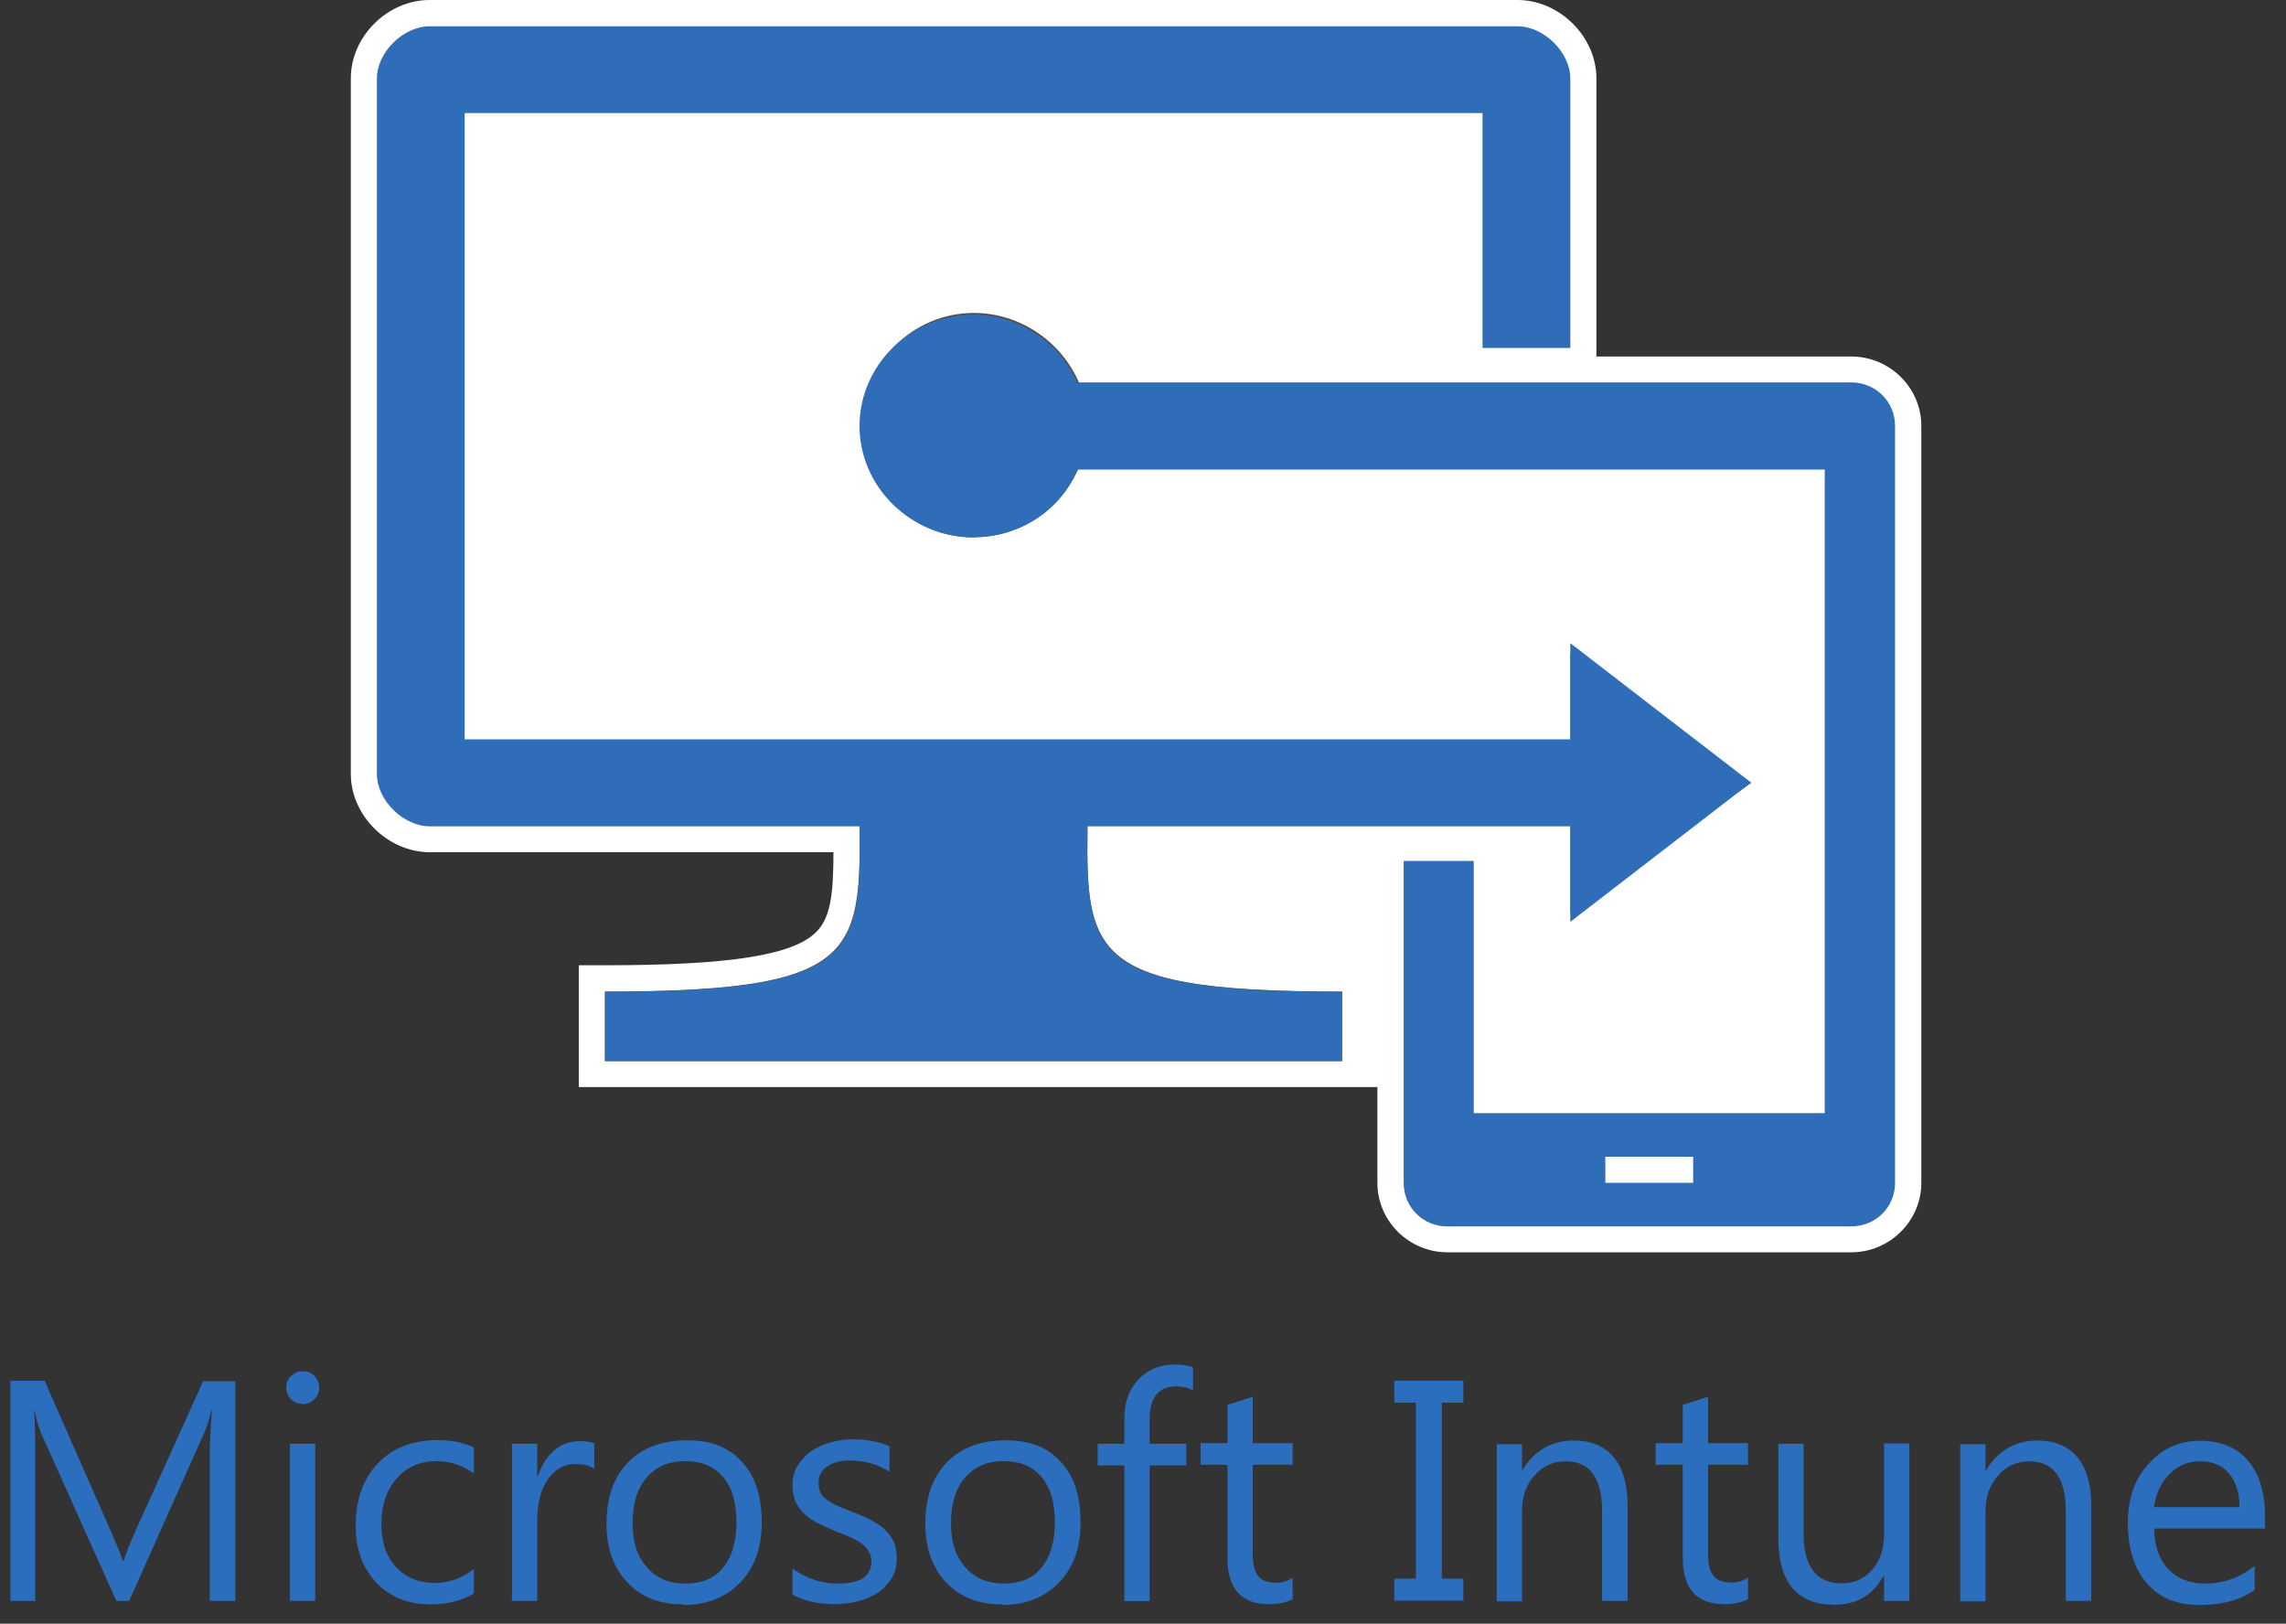 <svg width="107" height="76" viewBox="0 0 107 76" fill="none" xmlns="http://www.w3.org/2000/svg">
<rect x="0" y="0" width="107" height="76" fill="#333333" stroke="none"/>
<path d="M11.024 74.931H9.822V68.017C9.822 67.474 9.861 66.806 9.918 66.015H9.889C9.784 66.482 9.67 66.806 9.584 67.007L6.046 74.931H5.446L1.917 67.064C1.822 66.835 1.717 66.492 1.612 66.005H1.593C1.631 66.425 1.65 67.102 1.65 68.027V74.931H0.487V64.632H2.089L5.255 71.822C5.493 72.375 5.665 72.785 5.741 73.062H5.779C5.98 72.499 6.151 72.08 6.275 71.803L9.508 64.651H11.014V74.95H11.024V74.931Z" fill="#2C6EBE"/>
<path d="M14.171 65.71C13.951 65.71 13.77 65.633 13.627 65.49C13.474 65.347 13.398 65.166 13.398 64.947C13.398 64.727 13.474 64.537 13.627 64.403C13.78 64.26 13.951 64.184 14.171 64.184C14.39 64.184 14.581 64.26 14.714 64.403C14.857 64.546 14.943 64.727 14.943 64.947C14.943 65.166 14.867 65.347 14.714 65.49C14.562 65.643 14.39 65.719 14.171 65.719V65.71ZM14.752 74.93H13.57V67.579H14.752V74.93Z" fill="#2C6EBE"/>
<path d="M22.171 74.587C21.608 74.921 20.931 75.093 20.159 75.093C19.11 75.093 18.262 74.759 17.613 74.072C16.965 73.386 16.65 72.508 16.65 71.421C16.65 70.21 16.984 69.238 17.68 68.504C18.376 67.769 19.301 67.407 20.474 67.407C21.122 67.407 21.685 67.512 22.181 67.75V68.961C21.637 68.58 21.046 68.389 20.426 68.389C19.682 68.389 19.053 68.656 18.576 69.19C18.099 69.734 17.852 70.439 17.852 71.317C17.852 72.194 18.08 72.852 18.538 73.348C18.996 73.844 19.596 74.091 20.369 74.091C21.017 74.091 21.618 73.872 22.181 73.443V74.568H22.171V74.587Z" fill="#2C6EBE"/>
<path d="M27.816 68.761C27.606 68.589 27.311 68.523 26.91 68.523C26.405 68.523 25.985 68.761 25.651 69.228C25.318 69.695 25.146 70.353 25.146 71.174V74.93H23.964V67.579H25.146V69.095H25.175C25.346 68.58 25.604 68.17 25.947 67.884C26.281 67.598 26.681 67.455 27.11 67.455C27.416 67.455 27.654 67.493 27.816 67.55V68.77V68.761Z" fill="#2C6EBE"/>
<path d="M31.974 75.093C30.877 75.093 30.009 74.759 29.361 74.063C28.712 73.376 28.388 72.451 28.388 71.336C28.388 70.096 28.722 69.142 29.399 68.446C30.076 67.75 31.001 67.416 32.155 67.416C33.309 67.416 34.119 67.75 34.729 68.427C35.359 69.104 35.654 70.048 35.654 71.24C35.654 72.432 35.33 73.357 34.653 74.063C33.976 74.768 33.089 75.121 31.983 75.121H31.974V75.093ZM32.069 68.389C31.316 68.389 30.715 68.637 30.267 69.162C29.818 69.676 29.609 70.392 29.609 71.297C29.609 72.203 29.837 72.861 30.286 73.367C30.734 73.872 31.316 74.12 32.088 74.12C32.86 74.12 33.452 73.872 33.842 73.376C34.252 72.88 34.472 72.175 34.472 71.259C34.472 70.344 34.272 69.629 33.842 69.133C33.432 68.637 32.841 68.389 32.088 68.389H32.078H32.069Z" fill="#2C6EBE"/>
<path d="M37.094 74.673V73.415C37.743 73.891 38.458 74.12 39.221 74.12C40.26 74.12 40.784 73.786 40.784 73.09C40.784 72.89 40.737 72.718 40.641 72.585C40.556 72.442 40.422 72.337 40.289 72.213C40.136 72.118 39.964 72.013 39.764 71.936C39.564 71.851 39.344 71.755 39.106 71.669C38.782 71.536 38.496 71.402 38.238 71.269C37.981 71.135 37.781 70.992 37.609 70.821C37.437 70.649 37.323 70.468 37.228 70.258C37.142 70.039 37.094 69.8 37.094 69.514C37.094 69.181 37.17 68.866 37.333 68.599C37.504 68.332 37.704 68.103 37.971 67.922C38.238 67.741 38.534 67.607 38.877 67.512C39.202 67.426 39.564 67.369 39.926 67.369C40.565 67.369 41.137 67.474 41.633 67.693V68.885C41.09 68.532 40.47 68.361 39.755 68.361C39.535 68.361 39.335 68.38 39.154 68.437C38.973 68.485 38.83 68.57 38.696 68.656C38.563 68.742 38.467 68.856 38.41 68.98C38.334 69.114 38.315 69.247 38.315 69.4C38.315 69.591 38.353 69.753 38.41 69.877C38.467 70.01 38.591 70.115 38.715 70.21C38.858 70.306 39.001 70.401 39.211 70.487C39.402 70.563 39.621 70.659 39.869 70.754C40.193 70.888 40.498 71.002 40.746 71.135C40.994 71.269 41.223 71.412 41.404 71.584C41.585 71.755 41.719 71.927 41.824 72.146C41.919 72.366 41.976 72.614 41.976 72.919C41.976 73.29 41.9 73.605 41.738 73.872C41.566 74.139 41.357 74.368 41.09 74.549C40.823 74.73 40.517 74.845 40.165 74.95C39.812 75.035 39.44 75.083 39.059 75.083C38.296 75.083 37.638 74.931 37.085 74.635V74.673H37.094Z" fill="#2C6EBE"/>
<path d="M46.897 75.093C45.8 75.093 44.932 74.759 44.284 74.063C43.636 73.376 43.311 72.451 43.311 71.336C43.311 70.096 43.645 69.142 44.322 68.446C44.999 67.75 45.924 67.416 47.078 67.416C48.232 67.416 49.042 67.75 49.653 68.427C50.282 69.104 50.577 70.048 50.577 71.24C50.577 72.432 50.253 73.357 49.576 74.063C48.899 74.768 48.012 75.121 46.906 75.121H46.897V75.093ZM46.973 68.389C46.22 68.389 45.619 68.637 45.171 69.162C44.723 69.676 44.513 70.392 44.513 71.297C44.513 72.203 44.742 72.861 45.19 73.367C45.638 73.872 46.229 74.12 46.992 74.12C47.755 74.12 48.356 73.872 48.747 73.376C49.157 72.88 49.376 72.175 49.376 71.259C49.376 70.344 49.176 69.629 48.747 69.133C48.337 68.637 47.745 68.389 46.992 68.389H46.983H46.973Z" fill="#2C6EBE"/>
<path d="M55.831 65.08C55.603 64.947 55.336 64.89 55.05 64.89C54.23 64.89 53.81 65.405 53.81 66.434V67.579H55.526V68.59H53.81V74.94H52.628V68.59H51.378V67.579H52.628V66.387C52.628 65.614 52.856 65.004 53.305 64.546C53.753 64.089 54.306 63.869 54.973 63.869C55.317 63.869 55.622 63.907 55.841 64.003V65.061H55.831V65.08Z" fill="#2C6EBE"/>
<path d="M60.495 74.854C60.218 75.007 59.846 75.083 59.388 75.083C58.101 75.083 57.453 74.359 57.453 72.919V68.561H56.194V67.55H57.453V65.757L58.635 65.376V67.55H60.504V68.561H58.635V72.709C58.635 73.205 58.721 73.558 58.893 73.767C59.064 73.987 59.341 74.082 59.732 74.082C60.018 74.082 60.285 74.006 60.504 73.844V74.854H60.495Z" fill="#2C6EBE"/>
<path d="M68.495 64.623V65.652H67.484V73.891H68.495V74.921H65.262V73.891H66.273V65.652H65.262V64.623H68.495Z" fill="#2C6EBE"/>
<path d="M76.171 74.93H74.989V70.744C74.989 69.181 74.426 68.399 73.282 68.399C72.681 68.399 72.195 68.627 71.813 69.076C71.413 69.524 71.241 70.067 71.241 70.754V74.95H70.059V67.598H71.241V68.818H71.26C71.813 67.884 72.633 67.426 73.682 67.426C74.493 67.426 75.103 67.693 75.532 68.208C75.961 68.723 76.181 69.486 76.181 70.449V74.95V74.921H76.171V74.93Z" fill="#2C6EBE"/>
<path d="M81.806 74.854C81.53 75.007 81.158 75.083 80.7 75.083C79.413 75.083 78.765 74.359 78.765 72.919V68.561H77.496V67.55H78.765V65.757L79.947 65.376V67.55H81.816V68.561H79.947V72.699C79.947 73.195 80.033 73.548 80.205 73.758C80.376 73.977 80.653 74.072 81.044 74.072C81.33 74.072 81.597 73.996 81.816 73.834V74.845L81.806 74.854Z" fill="#2C6EBE"/>
<path d="M89.368 74.931H88.186V73.767H88.157C87.661 74.664 86.908 75.112 85.869 75.112C84.114 75.112 83.237 74.063 83.237 71.975V67.579H84.419V71.784C84.419 73.329 85.02 74.111 86.212 74.111C86.794 74.111 87.261 73.891 87.633 73.472C88.005 73.052 88.186 72.499 88.186 71.803V67.56H89.368V74.912V74.931Z" fill="#2C6EBE"/>
<path d="M97.874 74.93H96.692V70.744C96.692 69.181 96.129 68.399 94.985 68.399C94.384 68.399 93.898 68.627 93.516 69.076C93.116 69.524 92.935 70.067 92.935 70.754V74.95H91.752V67.598H92.935V68.818H92.963C93.516 67.884 94.336 67.426 95.385 67.426C96.186 67.426 96.806 67.693 97.235 68.208C97.664 68.723 97.884 69.486 97.884 70.449V74.95V74.921H97.874V74.93Z" fill="#2C6EBE"/>
<path d="M106.036 71.545H100.83C100.84 72.365 101.068 72.995 101.488 73.443C101.908 73.891 102.489 74.12 103.233 74.12C104.072 74.12 104.835 73.844 105.531 73.3V74.416C104.883 74.883 104.024 75.121 102.956 75.121C101.888 75.121 101.097 74.797 100.506 74.129C99.915 73.453 99.6 72.518 99.6 71.307C99.6 70.096 99.924 69.228 100.573 68.513C101.221 67.788 102.031 67.436 102.985 67.436C103.939 67.436 104.692 67.75 105.226 68.37C105.75 68.99 106.017 69.858 106.017 70.964V71.584V71.545H106.036ZM104.825 70.554C104.825 69.867 104.654 69.343 104.33 68.961C104.005 68.58 103.557 68.399 102.966 68.399C102.375 68.399 101.946 68.599 101.545 68.999C101.145 69.4 100.906 69.924 100.82 70.544H104.816L104.825 70.554Z" fill="#2C6EBE"/>
<path fill-rule="evenodd" clip-rule="evenodd" d="M86.632 16.687H74.722V3.662C74.722 1.707 72.986 0 71.031 0H20.111C18.137 0 16.421 1.707 16.421 3.662V36.226C16.421 38.181 18.157 39.887 20.111 39.887H39.011C39.011 41.928 38.858 42.986 38.191 43.635C37.123 44.693 34.243 45.18 28.331 45.18H27.091V50.882H64.471V55.364C64.471 57.156 65.949 58.615 67.751 58.615H86.651C88.453 58.615 89.931 57.147 89.931 55.364V19.939C89.931 18.146 88.453 16.687 86.651 16.687H86.641H86.632Z" fill="white"/>
<path fill-rule="evenodd" clip-rule="evenodd" d="M73.501 42.748L81.959 36.645L73.501 30.543V42.767V42.739V42.748ZM62.812 46.41C49.92 46.41 50.902 44.369 50.902 36.636H40.222C40.222 44.369 41.204 46.41 28.312 46.41V49.661H62.812V46.41ZM45.581 25.155C42.692 25.165 40.336 22.847 40.327 19.968V19.939C40.327 17.012 42.711 14.647 45.581 14.647C48.451 14.647 50.921 17.012 50.921 19.939C50.835 22.866 48.451 25.145 45.581 25.145V25.155Z" fill="#515150"/>
<path fill-rule="evenodd" clip-rule="evenodd" d="M73.501 43.148L81.959 36.626L73.501 30.104V43.129V43.148Z" fill="#306DB9"/>
<path fill-rule="evenodd" clip-rule="evenodd" d="M75.952 38.676V34.605H21.751V5.292H69.391V16.287H73.501V3.671C73.501 2.451 72.261 1.23 71.031 1.23H20.111C18.872 1.23 17.642 2.451 17.642 3.671V36.235C17.642 37.456 18.881 38.676 20.111 38.676H40.231C40.317 44.779 40.06 46.419 28.322 46.419V49.671H62.821V46.419C51.064 46.419 50.825 44.788 50.911 38.676H75.971H75.942H75.952ZM86.632 17.898H50.415C49.595 16.029 47.698 14.732 45.571 14.732C42.615 14.732 40.231 17.097 40.231 19.939C40.231 22.78 42.615 25.145 45.571 25.145C47.784 25.145 49.681 23.839 50.415 21.979H85.411V52.102H68.981V40.297H65.701V55.364C65.701 56.508 66.607 57.404 67.742 57.404H86.641C87.785 57.404 88.701 56.517 88.701 55.364V19.939C88.701 18.794 87.795 17.898 86.641 17.898H86.632ZM79.251 55.364H75.141V54.143H79.251V55.364Z" fill="#306DB9"/>
</svg>
